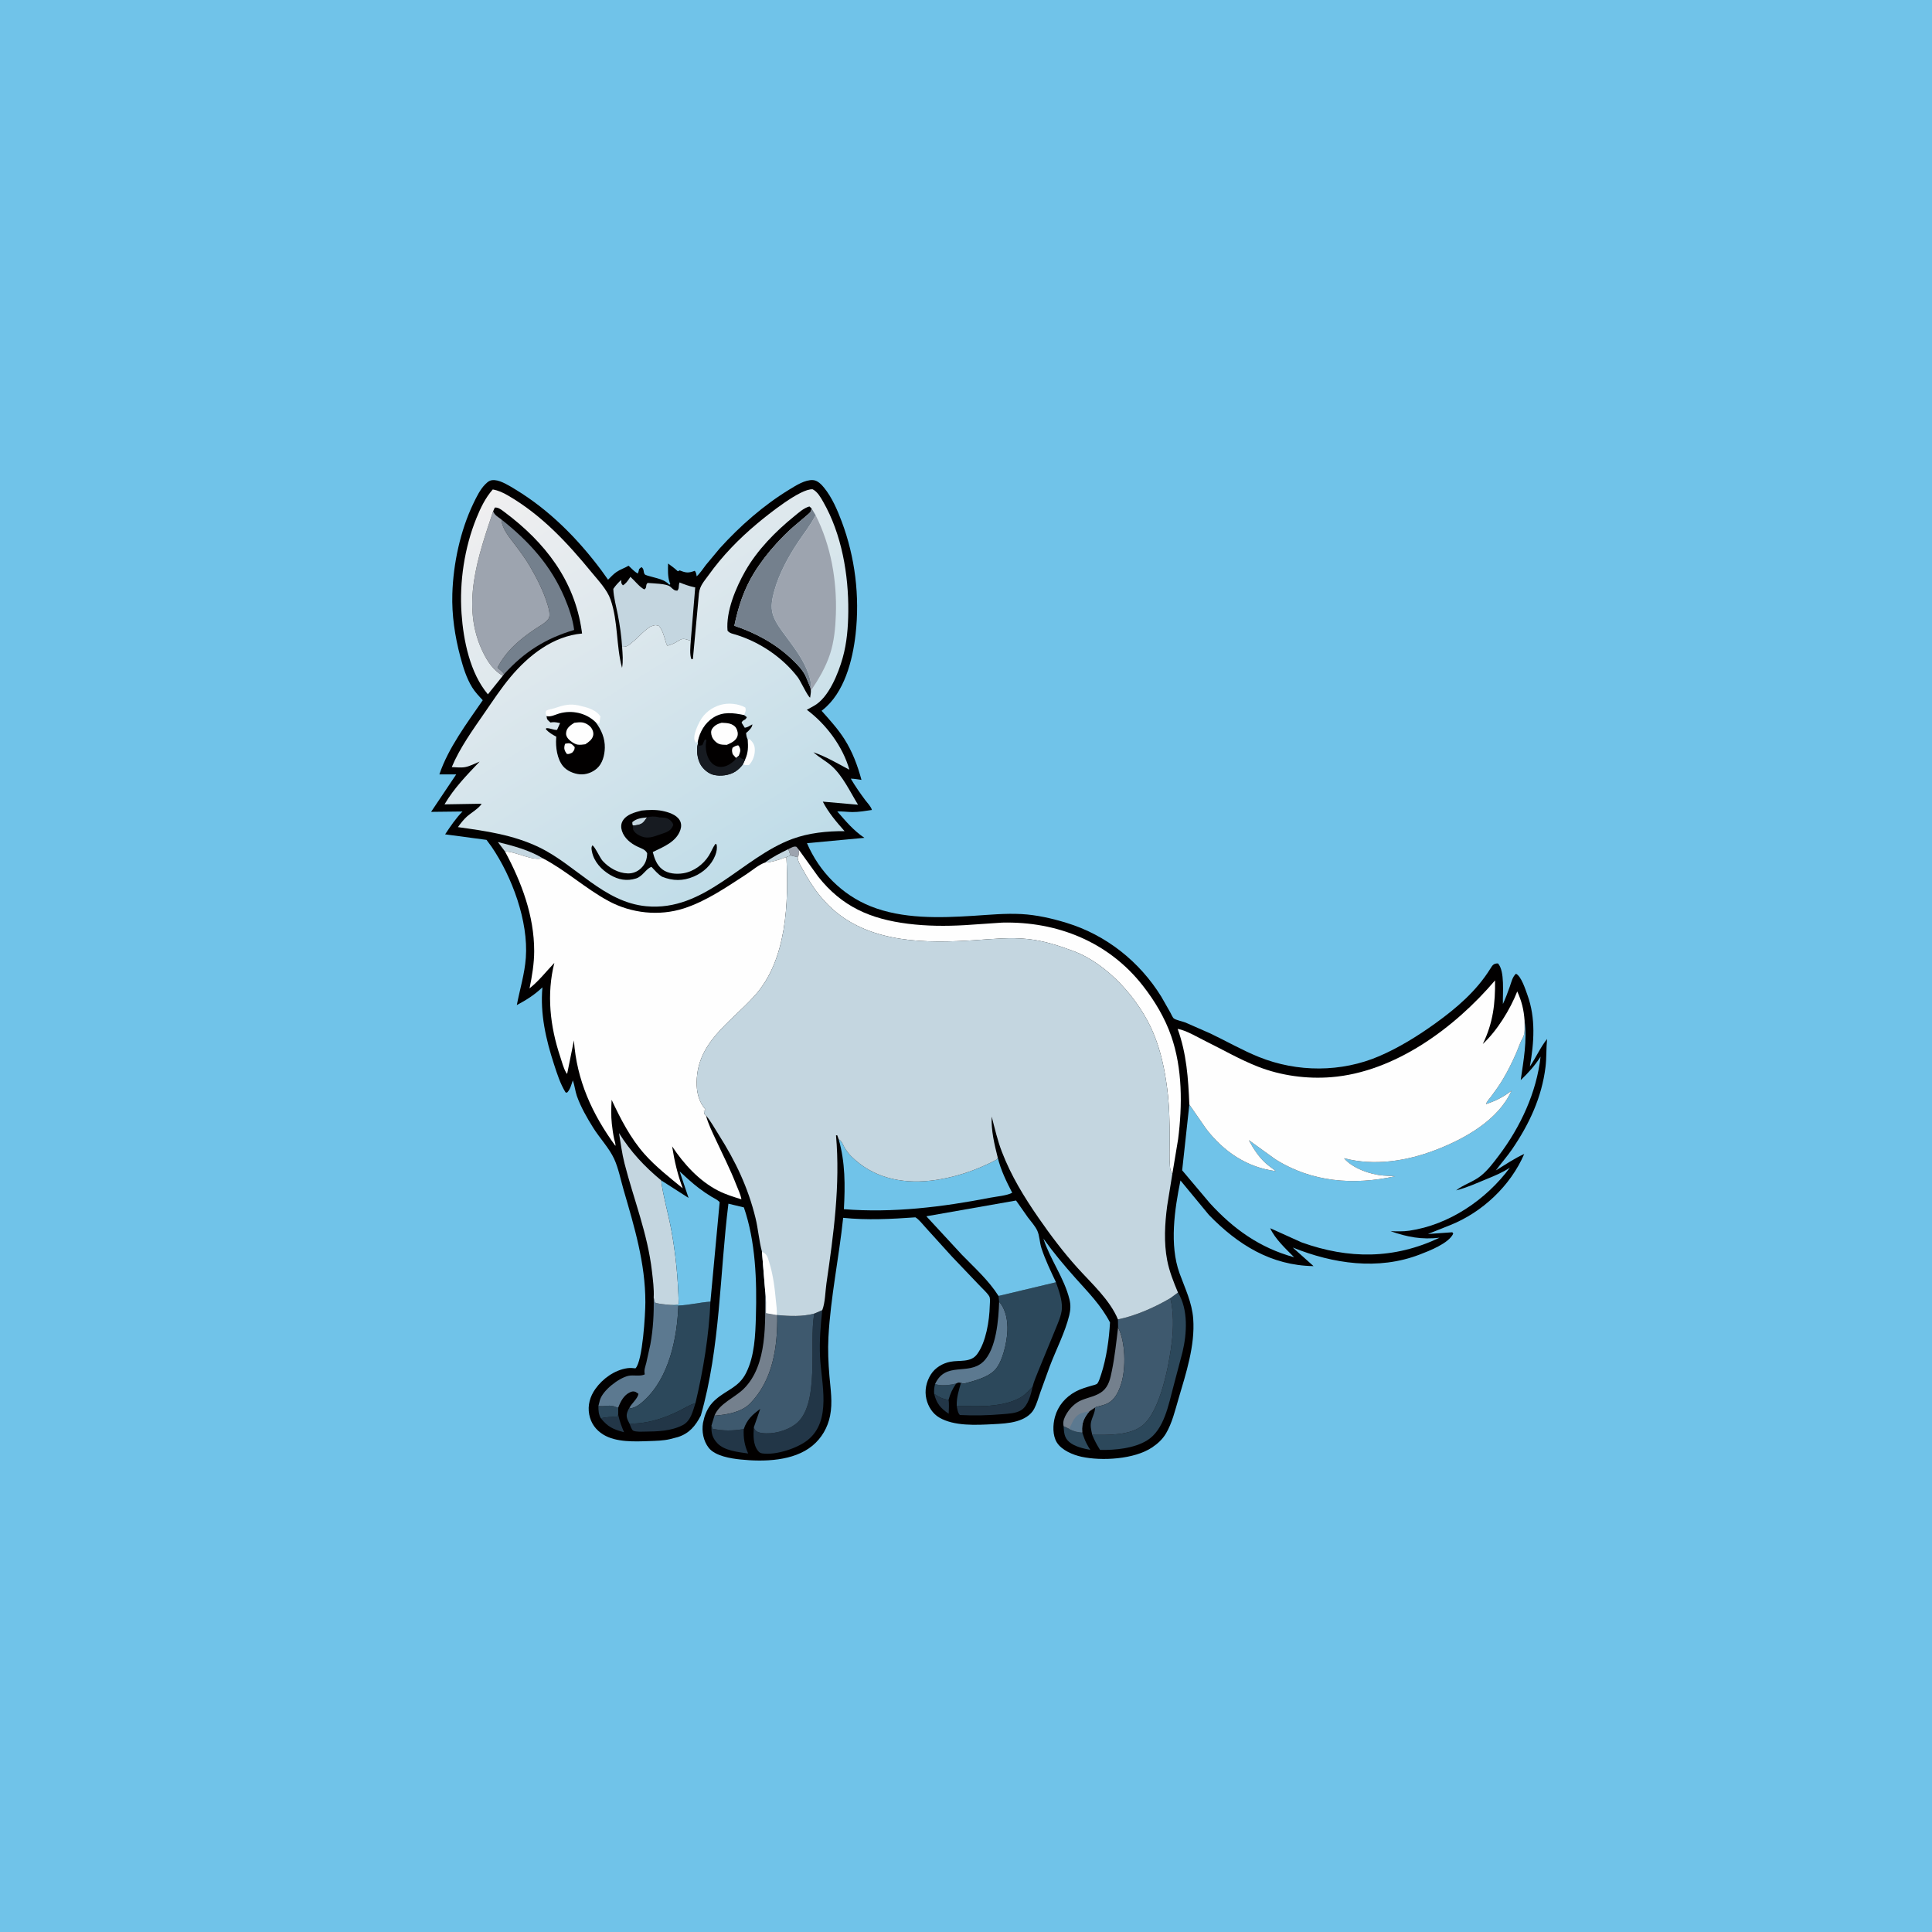 <svg version="1.1" xmlns="http://www.w3.org/2000/svg" style="display: block;" viewBox="0 0 2048 2048" width="1024" height="1024">
<defs>
	<linearGradient id="Gradient1" gradientUnits="userSpaceOnUse" x1="816.196" y1="924.592" x2="554.759" y2="501.381">
		<stop class="stop0" offset="0" stop-opacity="1" stop-color="rgb(191,220,232)"/>
		<stop class="stop1" offset="1" stop-opacity="1" stop-color="rgb(240,239,240)"/>
	</linearGradient>
</defs>
<path transform="translate(0,0)" fill="rgb(112,195,233)" d="M -0 -0 L 2048 0 L 2048 2048 L -0 2048 L -0 -0 z"/>
<path transform="translate(0,0)" fill="rgb(2,0,0)" d="M 742.882 1500.6 C 737.163 1511.56 730.687 1519.52 718.445 1523.4 L 710.103 1525.56 C 703.02 1527.2 695.416 1527.34 688.163 1527.6 C 672.794 1528.16 653.102 1529.03 639.594 1520.77 C 631.506 1515.82 626.374 1508.71 624.598 1499.41 C 622.74 1489.69 625.441 1480.35 631.069 1472.39 C 638.87 1461.36 651.519 1452.28 665.028 1450.34 C 667.959 1449.92 670.722 1450.15 673.642 1450.5 C 681.278 1442.89 684.098 1392.59 684.109 1380.43 C 684.147 1339.08 672.484 1300.67 661.047 1261.34 C 657.988 1250.82 655.618 1238.51 651.103 1228.62 C 645.815 1217.04 635.589 1206.33 628.77 1195.4 C 622.334 1185.08 615.517 1173.27 611.506 1161.75 C 609.626 1156.35 609.223 1150.64 607.194 1145.27 C 605.638 1149.77 604.497 1154.83 601.095 1158.28 L 599.5 1157.97 C 593.924 1148.87 590.687 1138.66 587.386 1128.56 C 578.737 1102.09 572.427 1074.67 574.991 1046.63 C 566.412 1054.74 558.236 1059.87 547.842 1065.44 C 551.056 1048.68 556.152 1032.42 557.4 1015.32 C 560.236 976.46 542.788 929.424 521.131 897.632 L 515.734 890.305 L 471.845 884.443 C 477.484 875.932 483.098 867.559 490.264 860.224 L 456.979 860.598 L 483.617 820.887 L 465.749 820.902 C 475.16 792.924 495.075 766.463 511.736 742.259 C 507.728 737.943 503.556 733.62 500.467 728.578 C 494.393 718.664 490.933 707.282 487.954 696.125 C 482.218 674.648 478.804 651.894 479.492 629.615 C 480.485 597.488 487.895 562.596 501.86 533.555 C 505.1 526.818 509.018 518.712 514.378 513.378 C 517.703 510.069 519.778 508.63 524.5 508.976 C 531.36 509.479 540.535 515.306 546.325 518.816 C 582.426 540.698 612.341 570.937 637.5 604.611 L 644.564 614.514 C 647.339 611.747 650.186 608.627 653.417 606.397 C 657.399 603.648 662.173 602.148 666.325 599.692 C 669.348 602.519 672.411 605.914 676 607.985 C 676.866 606.301 677.126 605.008 677.5 603.17 L 680 601.125 C 683.326 603.627 681.511 606.263 683.5 608.841 C 684.192 609.738 688.487 610.737 689.708 611.099 C 696.698 613.171 704.406 614.259 709.5 619.798 L 710.599 619.265 L 709.889 617.476 C 707.721 611.525 708 603.632 708.208 597.358 C 711.828 599.971 715.287 602.511 718.539 605.592 L 720.5 604.642 C 727.269 607.345 729.611 607.61 736.5 605.084 C 738.031 606.985 738.118 608.606 738.5 610.947 C 742.245 607.583 745.218 602.847 748.303 598.838 L 763.047 581.165 C 784.404 557.545 809.491 535.529 836.73 518.93 C 843.672 514.699 853.399 508.39 861.791 508.923 C 866.612 509.228 870.623 513.397 873.5 516.916 C 881.888 527.174 887.653 540.623 892.272 552.918 C 906.449 590.652 911.493 632.045 906.981 672.125 C 903.838 700.04 895.044 734.561 871.825 752.762 L 870.904 753.469 C 879.429 763.039 888.156 772.558 895.062 783.404 C 903.662 796.91 909.019 811.339 913.194 826.695 C 909.464 826.181 905.635 825.448 901.868 825.395 C 906.517 833.34 911.639 840.636 917.111 848.027 C 919.152 850.784 923.601 855.318 924.207 858.611 C 917.436 859.6 910.358 860.864 903.5 860.806 C 898.167 860.761 892.856 859.927 887.528 860.162 C 896.559 870.512 904.786 880.437 916.295 888.144 L 855.441 893.805 C 868.417 924.033 892.345 948.421 922.843 960.668 C 956.758 974.289 996.014 973.045 1031.85 970.8 C 1048.96 969.729 1065.57 968.03 1082.78 968.951 C 1098.9 969.815 1115.36 973.603 1130.78 978.337 C 1172.64 991.194 1207.9 1019.21 1230.92 1056.32 L 1240.57 1073.26 C 1241.33 1074.65 1243.08 1078.68 1244.28 1079.58 C 1246.7 1081.4 1253.49 1082.68 1256.63 1083.93 L 1283.04 1095.53 C 1300.2 1103.71 1316.8 1113.3 1334.45 1120.43 C 1375.1 1136.84 1421.83 1136.91 1462.19 1119.5 C 1483.13 1110.47 1503.21 1098 1521.66 1084.7 C 1544.06 1068.55 1565 1050.62 1579.71 1027.01 C 1582.04 1023.26 1583.18 1021.21 1587.89 1021.26 C 1595.42 1029.28 1592.74 1053.3 1593.15 1064.27 C 1595.92 1058.26 1598.22 1052.22 1600.41 1045.97 C 1602.03 1041.36 1603.23 1035.51 1607 1032.2 C 1612.65 1034.86 1617.04 1048.96 1619.13 1054.69 C 1628.08 1079.32 1626.16 1105.2 1621.74 1130.53 C 1628.02 1121.33 1633.07 1109.88 1639.96 1101.36 C 1638.97 1111.25 1639.5 1121.27 1638.3 1131.07 C 1634.39 1163.19 1621.01 1191.75 1602.9 1218.23 C 1597.54 1226.06 1591.26 1233.08 1585.67 1240.7 C 1595.36 1234.8 1605.41 1227.88 1615.74 1223.25 C 1601.25 1256.96 1571.3 1285.11 1537.3 1298.67 L 1513.67 1308.09 L 1539.5 1306.25 L 1540.5 1307.68 C 1535.88 1318 1514.8 1326.07 1504.94 1329.86 C 1460.81 1346.83 1413.16 1339.62 1370.37 1322.43 L 1392.42 1342.14 C 1347.48 1341.47 1312.18 1319.52 1281.5 1287.87 L 1251.35 1251.35 C 1245.11 1281.96 1239.48 1319.66 1250.37 1349.74 C 1256.23 1365.93 1263.58 1380.59 1264.86 1398.06 C 1266.93 1426.44 1257.16 1455.96 1249.23 1482.92 C 1245.68 1495 1242.45 1508.64 1236 1519.5 C 1232.28 1525.76 1227.18 1530.4 1221.15 1534.42 C 1202.34 1546.96 1167.89 1548.88 1146.5 1544.24 C 1137.45 1542.28 1125.58 1537.38 1120.38 1529.18 C 1115.64 1521.7 1115.99 1510.31 1118.28 1502 C 1121.52 1490.18 1129.48 1480.92 1140.2 1475.13 C 1145.51 1472.26 1151.39 1470.62 1157.15 1468.9 C 1158.58 1468.48 1162.16 1467.75 1163.13 1466.66 C 1164.89 1464.68 1166.43 1459.47 1167.31 1456.77 C 1172.86 1439.77 1175.69 1419.65 1176.65 1401.84 C 1167.17 1383.64 1153.85 1370.28 1140.32 1355.14 C 1128.22 1341.58 1116.6 1327.71 1106.03 1312.93 C 1113.2 1335.14 1128.05 1354.52 1133.69 1377.35 C 1135.11 1383.1 1134.88 1388.37 1133.5 1394.09 C 1129.1 1412.34 1119.42 1430.78 1112.77 1448.43 L 1102.79 1475.95 C 1100.79 1481.67 1099.05 1488.12 1096.23 1493.46 C 1092.53 1500.48 1085 1504.48 1077.64 1506.58 C 1069.5 1508.9 1060.81 1509.26 1052.41 1509.71 C 1034.64 1510.64 1011.47 1511.9 995.723 1502.69 C 988.533 1498.49 983.878 1491.01 981.996 1483 C 979.872 1473.96 981.863 1464.71 986.776 1456.93 C 991.254 1449.84 999.21 1445.11 1007.36 1443.53 C 1017.24 1441.62 1029.04 1444.64 1035.81 1435.46 C 1045.24 1422.7 1048.8 1399.85 1049.18 1384.38 C 1049.24 1381.78 1049.75 1377.77 1049.13 1375.27 C 1048.35 1372.1 1039.7 1364.29 1037.32 1361.61 L 1009.01 1331.92 L 981.4 1301.46 C 978.203 1298.01 974.37 1292.82 970.374 1290.42 C 945.109 1292.24 919.051 1293.57 893.786 1290.94 C 889.396 1332.98 880.434 1375.18 878.185 1417.32 C 877.447 1431.16 878.073 1445 879.243 1458.79 C 880.45 1473.02 882.741 1486.5 879.932 1500.72 C 877.474 1513.17 870.992 1524.47 861.17 1532.54 C 841.21 1548.95 809.718 1549.67 785.177 1547.15 C 774.82 1546.09 758.131 1543.51 751.268 1534.74 C 745.551 1527.43 743.726 1517.36 745.207 1508.31 L 746.707 1502.18 C 749.298 1494.16 752.853 1488.42 759.319 1482.93 C 770.924 1473.07 783.247 1470.47 790.818 1455.5 C 799.959 1437.43 800.706 1415.32 801.287 1395.5 C 802.395 1357.65 800.998 1316.04 788.53 1279.9 L 772.148 1275.96 C 762.847 1350.51 763.686 1427.93 742.882 1500.6 z"/>
<path transform="translate(0,0)" fill="rgb(157,164,175)" d="M 835.711 900.104 C 838.456 898.848 841.475 896.625 844.331 897.667 L 847.248 901.33 C 846.213 904.634 847.506 905.831 845.527 908.751 C 843.097 907.882 840.494 907.429 837.978 906.853 L 835.711 900.104 z"/>
<path transform="translate(0,0)" fill="rgb(196,214,224)" d="M 810.994 914.337 C 818.5 908.574 827.257 904.282 835.711 900.104 L 837.978 906.853 L 833.639 908.54 C 826.583 911.039 818.487 914.117 810.994 914.337 z"/>
<path transform="translate(0,0)" fill="rgb(34,54,71)" d="M 990.272 1477.57 C 994.782 1480.61 999.012 1482.89 1004.43 1483.72 L 1005.5 1483.89 C 1006.32 1488.48 1005.71 1493.91 1005.66 1498.61 C 997.05 1492.88 992.69 1487.59 990.272 1477.57 z"/>
<path transform="translate(0,0)" fill="rgb(34,54,71)" d="M 655.284 1499.38 L 655.593 1500.81 C 656.957 1506.97 659.025 1512.46 661.523 1518.24 C 650.138 1515.21 644.449 1512.73 636.893 1503.41 C 643.092 1502.11 648.204 1501.77 654.5 1502.17 L 655.284 1499.38 z"/>
<path transform="translate(0,0)" fill="rgb(44,72,91)" d="M 634.35 1490.38 C 641.574 1491.17 646.394 1488.54 653.322 1491.63 C 654.588 1492.19 654.006 1492.04 655.355 1492.13 L 655.284 1499.38 L 654.5 1502.17 C 648.204 1501.77 643.092 1502.11 636.893 1503.41 C 634.481 1499.15 634.303 1495.18 634.35 1490.38 z"/>
<path transform="translate(0,0)" fill="rgb(196,214,224)" d="M 535.292 902.549 L 527.748 892.587 C 543.686 896.569 561.149 901.101 575.285 909.772 C 563.731 912.87 547.762 902.883 535.292 902.549 z"/>
<path transform="translate(0,0)" fill="rgb(44,72,91)" d="M 991.205 1467.17 C 997.086 1469.28 1007.63 1468.32 1013.58 1466.59 C 1009.64 1472.33 1007.36 1477.12 1005.5 1483.89 L 1004.43 1483.72 C 999.012 1482.89 994.782 1480.61 990.272 1477.57 C 989.951 1473.77 990.275 1470.86 991.205 1467.17 z"/>
<path transform="translate(0,0)" fill="rgb(44,72,91)" d="M 1127.43 1511.8 L 1133.36 1514.62 C 1138.05 1517.09 1141.95 1518.08 1147.22 1518.4 L 1148.95 1523.5 C 1150.63 1528.53 1153 1532.51 1155.78 1536.98 C 1148.55 1535.52 1139.08 1533.48 1133.38 1528.5 C 1127.93 1523.73 1127.98 1518.46 1127.43 1511.8 z"/>
<path transform="translate(0,0)" fill="rgb(34,54,71)" d="M 754.182 1511.17 L 755.5 1514.57 C 767.881 1517.06 776.064 1516.68 788.405 1514.96 C 787.913 1524.41 789.248 1532.19 793.075 1540.77 C 782.673 1539.25 767.897 1537.9 760.351 1529.8 C 754.941 1523.99 753.851 1518.85 754.182 1511.17 z"/>
<path transform="translate(0,0)" fill="rgb(34,54,71)" d="M 737.219 1487.37 C 734.359 1495.92 732.345 1506.24 723.664 1510.72 C 711.435 1517.03 696.948 1517.47 683.5 1517.57 C 679.981 1517.6 674.656 1518 671.412 1516.67 C 669.615 1515.93 668.07 1510.92 667.257 1509.01 C 685.135 1509.55 703.088 1503.81 719.102 1496 C 724.826 1493.21 730.286 1489.62 736.347 1487.64 L 737.219 1487.37 z"/>
<path transform="translate(0,0)" fill="rgb(34,54,71)" d="M 1094.61 1469.92 C 1092.95 1477.92 1089.88 1489.97 1082.72 1494.69 C 1077.27 1498.3 1068.93 1498.55 1062.58 1499.1 C 1047.5 1500.39 1032.61 1500.78 1017.5 1499.96 C 1015.2 1497.71 1014.84 1493.65 1014.16 1490.57 L 1037.5 1490.6 C 1052.23 1490.5 1070.54 1488.58 1083.21 1480.55 C 1087.38 1477.9 1091.14 1473.45 1094.61 1469.92 z"/>
<path transform="translate(0,0)" fill="rgb(92,121,144)" d="M 1059.14 1379.97 C 1066.35 1387.83 1068.35 1400.41 1067.91 1410.73 C 1067.39 1422.9 1062.8 1444.54 1053.88 1453.04 C 1045.96 1460.58 1031.81 1464.07 1021.51 1466.82 L 1018.67 1465.94 C 1015.99 1465.27 1016.06 1465.34 1013.58 1466.59 C 1007.63 1468.32 997.086 1469.28 991.205 1467.17 C 1002.4 1442.77 1026.29 1458.33 1042.07 1443.66 C 1056.21 1430.51 1058.52 1398.36 1059.14 1379.97 z"/>
<path transform="translate(0,0)" fill="rgb(116,128,141)" d="M 1185.2 1407.04 C 1193.13 1422.42 1193.65 1450.37 1188.58 1466.6 C 1185.93 1475.05 1181.96 1483.97 1173.5 1487.93 C 1170.23 1489.46 1166.53 1490.26 1163.05 1491.18 C 1161.63 1491.55 1162.19 1491.36 1160.85 1492.03 L 1154.79 1496.11 C 1149.13 1502.68 1146.53 1508.68 1147.14 1517.43 L 1147.22 1518.4 C 1141.95 1518.08 1138.05 1517.09 1133.36 1514.62 L 1127.43 1511.8 C 1127.12 1510.17 1127.02 1508.88 1127.23 1507.21 C 1127.74 1503.22 1130.31 1498.79 1132.62 1495.6 C 1135.98 1490.94 1140.91 1486.59 1146.24 1484.34 C 1153.59 1481.25 1162.56 1479.94 1168.85 1474.73 C 1175.4 1469.3 1177.01 1461.13 1178.62 1453.2 C 1181.72 1437.99 1183.38 1422.44 1185.2 1407.04 z"/>
<path transform="translate(0,0)" fill="rgb(92,121,144)" d="M 1133.36 1514.62 L 1136.14 1509 C 1136.87 1507.46 1137.49 1505.9 1138.49 1504.5 C 1143.21 1497.9 1147.33 1497.47 1154.79 1496.11 C 1149.13 1502.68 1146.53 1508.68 1147.14 1517.43 L 1147.22 1518.4 C 1141.95 1518.08 1138.05 1517.09 1133.36 1514.62 z"/>
<path transform="translate(0,0)" fill="rgb(116,128,141)" d="M 811.124 1368.63 L 811.306 1369.72 C 812.416 1377.02 812.091 1384.58 812.063 1391.95 L 823.267 1393.93 L 823.931 1394.04 C 824.362 1427.31 819.49 1463.06 794.941 1487.92 C 785.84 1497.14 770.019 1499.74 757.37 1500.67 C 762.633 1487.58 778.856 1481.7 788.519 1472.07 C 813.811 1446.87 811.086 1401.7 811.124 1368.63 z"/>
<path transform="translate(0,0)" fill="rgb(34,54,71)" d="M 871.645 1388.78 C 869.808 1404.98 868.553 1421.5 869.262 1437.8 C 870.486 1465.94 882.199 1505.87 856.075 1526.63 C 845.001 1535.43 822.243 1542.73 808.25 1540.7 C 806.309 1540.42 804.982 1539.77 803.728 1538.24 C 798.06 1531.3 798.6 1521.47 799.066 1513.06 L 799.939 1515.04 C 801.549 1517.68 804.542 1518.61 807.5 1519.03 C 819.144 1520.68 833.33 1516.93 842.812 1510.03 C 869.932 1490.31 857.315 1423.89 863.046 1393.46 L 863.259 1392.41 L 871.645 1388.78 z"/>
<path transform="translate(0,0)" fill="rgb(44,72,91)" d="M 1248.71 1370.16 C 1259.76 1388.11 1258.2 1413.5 1253.5 1433.28 L 1243.96 1469.4 C 1238.76 1488.69 1234.15 1515.68 1215.95 1526.89 C 1202.03 1535.46 1182.08 1537.25 1166.11 1537 C 1162.84 1531.74 1160.08 1526.75 1157.77 1520.98 C 1174.08 1521.2 1198.36 1521.87 1211.53 1510.74 C 1230.41 1494.81 1239.42 1445.79 1242.25 1422 C 1243.96 1407.61 1244.15 1390.18 1240.58 1376.13 L 1248.71 1370.16 z"/>
<path transform="translate(0,0)" fill="rgb(92,121,144)" d="M 692.94 1375.49 L 694.252 1380.82 C 699.402 1382.5 705.082 1382.71 710.453 1383.29 C 713.292 1383.65 716.244 1384.28 719.101 1383.92 C 717.839 1418.29 709.384 1460.23 682.886 1484.52 C 678.812 1488.26 674.24 1491.94 668.678 1492.9 L 667.265 1492.14 C 669.777 1487.6 676.154 1482.24 676.8 1477.5 L 673.821 1475.5 C 671.561 1474.58 669.866 1474.96 667.756 1475.93 C 661.253 1478.91 657.722 1485.79 655.355 1492.13 C 654.006 1492.04 654.588 1492.19 653.322 1491.63 C 646.394 1488.54 641.574 1491.17 634.35 1490.38 L 635.982 1483.97 C 639.132 1473.72 655.62 1460.96 665.923 1458.48 C 671.199 1457.21 678.916 1459.34 683.5 1456.88 C 682.425 1452.3 684.013 1449.05 685.104 1444.62 L 689.424 1425.07 C 692.418 1408.67 693.279 1392.12 692.94 1375.49 z"/>
<path transform="translate(0,0)" fill="rgb(116,128,141)" d="M 531.517 550.668 C 560.585 573.733 583.844 599.086 598.54 633.719 C 603.014 644.262 607.187 656.378 608.624 667.777 C 578.417 676.733 555.69 691.056 534.432 714.557 C 532.537 711.836 529.875 709.879 527.353 707.767 C 536.389 690.103 550.943 677.73 567.132 666.864 C 571.749 663.765 577.907 660.684 581.267 656.239 C 583.859 652.811 581.747 645.299 580.631 641.529 C 576.382 627.183 569.371 613.412 561.865 600.5 C 557.058 592.231 551.208 584.395 545.439 576.779 C 539.926 569.501 532.661 561.02 531.609 551.687 L 531.517 550.668 z"/>
<path transform="translate(0,0)" fill="rgb(196,214,224)" d="M 692.94 1375.49 C 693.427 1366.22 692.139 1356.68 691.078 1347.47 C 686.488 1307.6 671.811 1271.59 661.982 1233.17 C 659.304 1222.69 657.979 1211.74 656.158 1201.09 C 668.707 1221.1 682.779 1236.17 700.83 1251.22 C 703.101 1268.46 708.044 1285.02 711.288 1302.07 C 716.313 1328.48 718.836 1355.63 719.468 1382.5 C 716.876 1383.9 713.33 1383.34 710.453 1383.29 C 705.082 1382.71 699.402 1382.5 694.252 1380.82 L 692.94 1375.49 z"/>
<path transform="translate(0,0)" fill="rgb(196,214,224)" d="M 659.453 685.832 C 658.769 674.487 657.053 662.659 654.891 651.5 C 653.12 642.363 650.522 633.632 650.118 624.262 C 652.582 620.585 655.265 617.747 658.5 614.736 C 658.547 617.895 658.258 618.157 660.297 620.5 C 663.298 618.789 665.415 615.832 667.286 612.95 L 668.232 611.463 C 672.779 615.425 677.799 622.221 683 624.818 C 686.371 622.657 683.772 620.369 686.5 617.949 C 691.89 618.456 706.808 618.603 710.445 621.864 C 711.233 622.57 711.977 623.33 712.815 623.975 C 715.021 625.675 715.172 626.03 718 626.112 C 719.307 624.597 719.441 623.701 719.57 621.783 C 719.679 620.166 719.776 618.962 720.376 617.427 C 725.457 619.477 730.271 621.276 735.648 622.392 L 736.958 622.651 L 732.25 679.279 C 727.754 678.022 724.72 676.002 720.5 678.51 C 716.62 680.816 714.443 682.326 710 683.692 L 707.49 684.5 C 706.425 682.912 706.429 682.687 705.925 681.005 C 704.173 675.152 702.499 668.189 698.5 663.51 C 695.441 662.522 694.597 662.423 691.5 663.51 L 690.005 664.005 C 688.15 664.802 686.549 666.256 685 667.51 L 683.695 668.542 C 679.017 672.298 675.388 677.063 670.5 680.572 L 668.888 682.036 C 666.046 684.586 663.629 685.796 659.737 685.632 L 659.453 685.832 z"/>
<path transform="translate(0,0)" fill="rgb(44,72,91)" d="M 719.101 1383.92 C 730.791 1383.47 741.608 1380.57 753.075 1379.81 C 751.591 1415.46 745.455 1452.64 737.219 1487.37 L 736.347 1487.64 C 730.286 1489.62 724.826 1493.21 719.102 1496 C 703.088 1503.81 685.135 1509.55 667.257 1509.01 C 666.153 1506.92 664.892 1504.58 664.457 1502.23 C 663.819 1498.79 665.492 1495 667.265 1492.14 L 668.678 1492.9 C 674.24 1491.94 678.812 1488.26 682.886 1484.52 C 709.384 1460.23 717.839 1418.29 719.101 1383.92 z"/>
<path transform="translate(0,0)" fill="rgb(112,195,233)" d="M 700.83 1251.22 L 729.909 1269.85 L 720.466 1241.76 C 727.125 1247.86 733.731 1254.1 740.946 1259.54 C 745.22 1262.76 749.597 1265.79 754.181 1268.55 C 756.982 1270.24 760.767 1271.85 762.863 1274.38 L 753.075 1379.81 C 741.608 1380.57 730.791 1383.47 719.101 1383.92 C 716.244 1384.28 713.292 1383.65 710.453 1383.29 C 713.33 1383.34 716.876 1383.9 719.468 1382.5 C 718.836 1355.63 716.313 1328.48 711.288 1302.07 C 708.044 1285.02 703.101 1268.46 700.83 1251.22 z"/>
<path transform="translate(0,0)" fill="rgb(112,195,233)" d="M 889.054 1207.75 L 890.243 1208.53 C 892.528 1210.18 893.432 1213.11 894.734 1215.5 C 896.778 1219.25 899.461 1222.87 902.5 1225.87 C 925.189 1248.27 955.054 1254.95 986 1251.6 C 1010.11 1248.99 1035.2 1240.72 1056.5 1229.18 L 1057.68 1227.25 C 1060.91 1240.36 1066.8 1252.44 1072.98 1264.36 C 1067.55 1267.42 1056.15 1268.36 1049.83 1269.59 C 998.792 1279.54 946.553 1285.91 894.55 1281.79 C 895.954 1256.78 896.03 1232.01 889.054 1207.75 z"/>
<path transform="translate(0,0)" fill="rgb(62,89,110)" d="M 823.931 1394.04 C 837.306 1395.21 850.183 1395.88 863.259 1392.41 L 863.046 1393.46 C 857.315 1423.89 869.932 1490.31 842.812 1510.03 C 833.33 1516.93 819.144 1520.68 807.5 1519.03 C 804.542 1518.61 801.549 1517.68 799.939 1515.04 L 799.066 1513.06 L 805.881 1493.5 C 797.648 1499.55 791.716 1504.85 788.405 1514.96 C 776.064 1516.68 767.881 1517.06 755.5 1514.57 L 754.182 1511.17 L 757.37 1500.67 C 770.019 1499.74 785.84 1497.14 794.941 1487.92 C 819.49 1463.06 824.362 1427.31 823.931 1394.04 z"/>
<path transform="translate(0,0)" fill="rgb(62,89,110)" d="M 1185.06 1398.61 C 1203.73 1394.87 1224.25 1385.76 1240.58 1376.13 C 1244.15 1390.18 1243.96 1407.61 1242.25 1422 C 1239.42 1445.79 1230.41 1494.81 1211.53 1510.74 C 1198.36 1521.87 1174.08 1521.2 1157.77 1520.98 L 1157.63 1520.19 C 1156.72 1515.86 1155.6 1511.73 1156.61 1507.28 C 1157.81 1502.04 1160.8 1497.5 1160.85 1492.03 C 1162.19 1491.36 1161.63 1491.55 1163.05 1491.18 C 1166.53 1490.26 1170.23 1489.46 1173.5 1487.93 C 1181.96 1483.97 1185.93 1475.05 1188.58 1466.6 C 1193.65 1450.37 1193.13 1422.42 1185.2 1407.04 L 1185.06 1398.61 z"/>
<path transform="translate(0,0)" fill="rgb(44,72,91)" d="M 1058.49 1373.77 L 1119.36 1359.26 C 1122.32 1367.7 1126.09 1377.91 1125.66 1387 C 1125.31 1394.36 1121.16 1403.19 1118.44 1409.99 L 1100.64 1453.28 C 1098.6 1458.64 1095.93 1464.38 1094.61 1469.92 C 1091.14 1473.45 1087.38 1477.9 1083.21 1480.55 C 1070.54 1488.58 1052.23 1490.5 1037.5 1490.6 L 1014.16 1490.57 L 1014.16 1489.94 C 1013.93 1481.46 1016.31 1474 1018.67 1465.94 L 1021.51 1466.82 C 1031.81 1464.07 1045.96 1460.58 1053.88 1453.04 C 1062.8 1444.54 1067.39 1422.9 1067.91 1410.73 C 1068.35 1400.41 1066.35 1387.83 1059.14 1379.97 L 1058.49 1373.77 z"/>
<path transform="translate(0,0)" fill="rgb(112,195,233)" d="M 1058.49 1373.77 C 1047.94 1357.12 1033.29 1344.11 1019.66 1330.09 L 981.973 1289.31 L 1077.06 1272.59 L 1089.56 1290.42 C 1092.86 1294.81 1097.14 1299.47 1099.49 1304.4 C 1102.02 1309.7 1102.02 1317.14 1103.93 1323 C 1108.03 1335.52 1113.78 1347.36 1119.36 1359.26 L 1058.49 1373.77 z"/>
<path transform="translate(0,0)" fill="rgb(157,164,175)" d="M 532.992 716.349 C 523.271 710.712 517.09 701.743 512.208 691.854 C 487.909 642.633 506.757 589.974 522.772 541.882 C 523.935 545.878 528.32 548.267 531.517 550.668 L 531.609 551.687 C 532.661 561.02 539.926 569.501 545.439 576.779 C 551.208 584.395 557.058 592.231 561.865 600.5 C 569.371 613.412 576.382 627.183 580.631 641.529 C 581.747 645.299 583.859 652.811 581.267 656.239 C 577.907 660.684 571.749 663.765 567.132 666.864 C 550.943 677.73 536.389 690.103 527.353 707.767 C 529.875 709.879 532.537 711.836 534.432 714.557 L 532.992 716.349 z"/>
<path transform="translate(0,0)" fill="rgb(254,254,254)" d="M 847.248 901.33 L 867.288 929.244 C 892.559 961.213 922.723 974.202 962.528 979.218 C 982.515 981.737 1002.71 981.852 1022.8 980.696 L 1062.37 978 C 1120.59 976.628 1174.99 998.271 1211.44 1044.84 C 1224.01 1060.9 1234.85 1079.02 1241.56 1098.34 C 1253.54 1132.82 1253.4 1171.7 1248.86 1207.5 L 1242.76 1244.21 C 1240.91 1242.01 1240.45 1239.24 1240.2 1236.43 C 1239.38 1226.98 1239.98 1216.96 1239.95 1207.45 C 1239.91 1189.61 1239.57 1172.08 1237.31 1154.35 C 1234.68 1133.68 1230.46 1113.5 1222.27 1094.26 C 1207.33 1059.13 1174.18 1021.7 1137.8 1008.14 C 1121.94 1002.23 1106.68 997.292 1089.75 995.443 C 1071.08 993.404 1052.24 995.39 1033.62 996.62 C 982.415 1000 923.747 1000.08 883.094 964.136 C 869.452 952.073 859.872 937.983 851.187 922.105 C 848.891 917.908 845.811 913.618 845.527 908.751 C 847.506 905.831 846.213 904.634 847.248 901.33 z"/>
<path transform="translate(0,0)" fill="rgb(112,195,233)" d="M 1616.12 1081.86 C 1618.97 1103.45 1615.04 1123.7 1612.02 1144.96 C 1620.05 1137.31 1627.13 1129.47 1633.07 1120.09 C 1628.91 1157.91 1611.73 1194.63 1588.92 1224.82 C 1583.14 1232.47 1577.02 1240.72 1569.46 1246.67 C 1561.58 1252.86 1551.2 1255.78 1543.54 1261.84 C 1555.24 1258.86 1564.48 1254.55 1575.5 1250.01 C 1584.7 1246.22 1592.11 1243.26 1600.54 1237.79 C 1575.34 1271.77 1536.21 1298.39 1493.83 1304.61 C 1487.32 1305.57 1480.65 1305.29 1474.09 1305.12 C 1491.92 1311.37 1507.05 1314.2 1526.01 1312.04 C 1477.8 1334.9 1429.68 1334.85 1379.85 1317.01 L 1346.46 1301.94 C 1351.49 1313.2 1363.22 1324.02 1371.82 1332.74 C 1335.54 1322.85 1307.48 1302.8 1282.43 1275.32 L 1253.15 1240.59 L 1260.75 1170.87 L 1278.73 1196.84 C 1297.24 1220.76 1321.79 1237.54 1352.32 1241.44 C 1348.8 1238.47 1344.9 1235.95 1341.5 1232.85 C 1334.16 1226.16 1328.43 1217.31 1323.82 1208.61 L 1351.82 1228.8 C 1390.48 1253.31 1435.18 1256.58 1478.97 1246.84 L 1466.48 1246.13 C 1452.55 1245.09 1433.89 1238.5 1424.72 1227.79 C 1456.87 1236.18 1490.9 1230.84 1521.59 1219.12 C 1552.25 1207.41 1588.33 1187.42 1602.24 1156.24 C 1593.81 1162.79 1585.41 1167.04 1575.27 1170.37 C 1575.84 1167.82 1579.24 1164.28 1580.86 1162.09 C 1585.25 1156.14 1589.58 1150.15 1593.34 1143.78 C 1598.49 1135.07 1603.06 1125.8 1607.14 1116.55 C 1609.39 1111.45 1611.22 1105.28 1614.04 1100.54 C 1616.97 1095.6 1616.04 1087.54 1616.12 1081.86 z"/>
<path transform="translate(0,0)" fill="rgb(254,254,254)" d="M 1260.75 1170.87 C 1259.61 1143.24 1257.85 1116.9 1248.34 1090.64 C 1257.54 1092.23 1269.34 1099.43 1277.92 1103.65 C 1296.36 1112.74 1314.51 1123.3 1333.67 1130.77 C 1358.03 1140.26 1385.13 1143.91 1411.12 1141.85 C 1478.71 1136.5 1542.12 1089.43 1584.81 1039.26 C 1585.14 1063.79 1582.69 1084.45 1571.82 1106.69 C 1587.03 1092.54 1600.79 1070.19 1608.35 1050.96 C 1613.11 1061.37 1615.31 1070.5 1616.12 1081.86 C 1616.04 1087.54 1616.97 1095.6 1614.04 1100.54 C 1611.22 1105.28 1609.39 1111.45 1607.14 1116.55 C 1603.06 1125.8 1598.49 1135.07 1593.34 1143.78 C 1589.58 1150.15 1585.25 1156.14 1580.86 1162.09 C 1579.24 1164.28 1575.84 1167.82 1575.27 1170.37 C 1585.41 1167.04 1593.81 1162.79 1602.24 1156.24 C 1588.33 1187.42 1552.25 1207.41 1521.59 1219.12 C 1490.9 1230.84 1456.87 1236.18 1424.72 1227.79 C 1433.89 1238.5 1452.55 1245.09 1466.48 1246.13 L 1478.97 1246.84 C 1435.18 1256.58 1390.48 1253.31 1351.82 1228.8 L 1323.82 1208.61 C 1328.43 1217.31 1334.16 1226.16 1341.5 1232.85 C 1344.9 1235.95 1348.8 1238.47 1352.32 1241.44 C 1321.79 1237.54 1297.24 1220.76 1278.73 1196.84 L 1260.75 1170.87 z"/>
<path transform="translate(0,0)" fill="rgb(254,254,254)" d="M 535.292 902.549 C 547.762 902.883 563.731 912.87 575.285 909.772 C 600.234 922.815 620.648 941.947 645.188 955.18 C 669.321 968.195 698.72 971.362 724.912 962.941 C 748.592 955.327 770.233 940.356 790.956 926.896 C 796.702 923.164 804.558 916.436 810.994 914.337 C 818.487 914.117 826.583 911.039 833.639 908.54 C 836 956.737 834.273 1017.32 800.047 1055.39 C 773.632 1084.77 736.875 1105.79 738.576 1150.81 C 738.925 1160.03 741.6 1169 747.795 1176 L 747.929 1177.65 L 746.219 1177.13 C 746.222 1179.09 746.498 1179.95 747.153 1181.75 L 748.377 1182.48 C 750.759 1191.52 755.178 1200.28 759.093 1208.76 C 766.312 1224.39 774.163 1239.61 780.386 1255.68 C 782.299 1260.63 785.063 1266.11 785.942 1271.33 C 777.47 1268.71 769.101 1266.17 761.191 1262.1 C 741.032 1251.74 724.788 1233.82 712.475 1215.18 C 714.957 1230.87 718.169 1244.69 723.701 1259.63 C 709.838 1248.25 695.075 1236.76 683.17 1223.32 C 668.353 1206.6 657.734 1185.96 648.352 1165.84 C 647.895 1174.29 647.659 1182.8 648.554 1191.23 C 649.138 1196.73 649.926 1202.18 651.083 1207.59 C 651.48 1209.45 652.808 1212.87 652.319 1214.65 C 627.689 1180.92 611.307 1145.07 608.363 1102.88 L 601.174 1138.47 L 600.045 1136.88 C 597.318 1132.31 595.598 1125.33 593.883 1120.22 C 583.119 1088.17 579.235 1053.8 587.646 1020.7 C 578.585 1030.2 571.74 1039.34 561.341 1047.72 C 563.956 1035.06 566.253 1021.21 566.259 1008.25 C 566.277 970.685 552.838 935.158 535.292 902.549 z"/>
<path transform="translate(0,0)" fill="url(#Gradient1)" d="M 732.25 679.279 C 731.884 684.347 730.827 694.42 733 698.839 L 734.5 698.541 L 740.94 628.938 C 741.83 620.784 746.479 616.161 751.078 609.732 C 765.788 589.171 783.147 571.326 802.5 555.126 C 813.896 545.586 848.756 517.518 861.5 518.683 C 866.75 521.487 869.701 526.869 872.584 531.893 C 892.237 566.144 899.584 609.158 899.226 648.219 C 899.075 664.674 897.751 681.463 893.283 697.364 C 888.752 713.487 878.502 739.683 862.797 748.244 L 855.27 752.417 C 875.671 767.572 893.415 791.237 900.373 815.928 C 887.575 809.194 876.097 802.234 862.263 797.413 C 868.215 802.928 875.391 806.524 881.411 811.832 C 893.326 822.339 901.257 839.553 909.562 853.056 L 872.214 849.77 C 878.022 861.206 886.807 871.511 895.279 881.051 C 876.734 880.938 857.257 882.887 839.781 889.36 C 786.295 909.171 747.103 966.626 684.875 960.63 C 639.734 956.281 610.389 916.794 571.251 898.051 C 543.878 884.942 515.156 880.902 485.44 876.783 C 488.153 872.888 491.33 868.924 494.829 865.698 C 498.734 862.098 508.536 856.287 510.49 851.989 L 471.21 852.639 C 481.556 835.15 494.558 821.962 508.444 807.306 C 503.675 809.281 498.097 812.249 493.045 813.169 C 488.676 813.965 483.344 813.312 478.89 813.154 C 487.251 793.042 501.219 773.606 513.597 755.708 C 522.404 742.973 531.092 729.702 541.01 717.825 C 560.21 694.833 586.32 674.228 617.015 671.565 L 616.671 668.97 C 609.077 615.09 577.566 574.721 534.831 542.839 C 531.892 540.647 528.222 537.518 524.5 538.053 L 522.772 541.882 C 506.757 589.974 487.909 642.633 512.208 691.854 C 517.09 701.743 523.271 710.712 532.992 716.349 L 517.197 736.017 C 498.231 713.514 491.228 678.919 489.244 650.307 C 486.911 616.659 492.352 580.466 505.056 549.182 C 509.523 538.182 514.483 527.823 522.353 518.838 C 528.275 519.899 533.212 522.18 538.369 525.17 C 574.215 545.948 601.473 575.396 627.412 607.023 C 634.391 615.532 643.591 625.105 647.234 635.608 C 655.345 658.991 653.009 684.398 659.394 707.979 C 660.716 700.689 659.986 693.173 659.453 685.832 L 659.737 685.632 C 663.629 685.796 666.046 684.586 668.888 682.036 L 670.5 680.572 C 675.388 677.063 679.017 672.298 683.695 668.542 L 685 667.51 C 686.549 666.256 688.15 664.802 690.005 664.005 L 691.5 663.51 C 694.597 662.423 695.441 662.522 698.5 663.51 C 702.499 668.189 704.173 675.152 705.925 681.005 C 706.429 682.687 706.425 682.912 707.49 684.5 L 710 683.692 C 714.443 682.326 716.62 680.816 720.5 678.51 C 724.72 676.002 727.754 678.022 732.25 679.279 z"/>
<path transform="translate(0,0)" fill="rgb(254,254,254)" d="M 792.578 783.946 L 794.673 783.5 C 798.205 786.937 800.106 789.689 800.153 794.781 C 800.206 800.677 798.066 806.64 794 810.931 C 791.537 811.217 789.795 810.976 787.382 810.429 L 789.788 805.295 C 793.179 797.794 793.149 791.943 792.578 783.946 z"/>
<path transform="translate(0,0)" fill="rgb(254,254,254)" d="M 579.347 759.136 C 578.282 756.363 578.055 756.275 578.952 753.485 C 581.567 751.832 584.589 751.773 587.469 750.808 C 596.721 747.711 603.592 745.61 613.532 747.81 L 617.005 748.698 L 618.687 749.096 C 624.76 750.573 632.207 753.39 635.938 758.724 C 636.729 759.855 636.532 759.453 636.269 760.608 L 635.744 764.049 C 635.463 766.477 635.708 765.418 635 767.5 L 633.784 766.729 C 632.215 765.76 632.889 766.053 631.422 765.615 C 621.42 755.747 606.326 752.464 592.865 756.322 C 588.191 757.661 584.158 760.195 579.347 759.136 z"/>
<path transform="translate(0,0)" fill="rgb(254,254,254)" d="M 739.747 785.837 L 737.75 787.505 C 737.192 786.597 736.465 785.545 736.209 784.5 C 734.855 778.977 739.27 769.563 741.857 764.653 C 746.417 755.998 754.56 749.777 763.956 747.142 C 772.13 744.851 782.611 745.807 790.033 749.995 C 791.098 753.397 790.019 754.733 788.842 758.028 C 777.375 755.691 766.487 754.063 756.02 760.769 C 747.237 766.396 741.86 775.774 739.747 785.837 z"/>
<path transform="translate(0,0)" fill="rgb(2,0,0)" d="M 859.59 732.165 C 859.624 734.572 859.079 737.109 858.763 739.5 C 856.375 738.674 848.552 721.716 845.785 718.079 C 829.746 696.989 805.386 680.59 780.098 672.813 C 776.712 671.771 773.5 671.448 771.213 668.5 C 769.406 648.169 780.048 622.892 789.965 605.467 C 802.748 583.005 821.9 563.506 841.906 547.295 C 846.698 543.413 851.961 538.532 858 536.865 L 860.276 538.886 C 860.016 539.961 859.977 541.116 859.494 542.111 C 858.895 543.349 856.155 545.503 855.027 546.544 L 840.651 558.751 C 834.334 564.31 828.468 570.237 822.805 576.451 C 814.167 585.929 806.108 596.367 799.36 607.275 C 788.608 624.656 782.547 643.414 778.427 663.311 C 801.216 670.91 822.638 682.567 840.004 699.355 C 845.382 704.555 850.597 709.851 853.967 716.609 L 859.143 729.047 L 859.59 732.165 z"/>
<path transform="translate(0,0)" fill="rgb(2,0,0)" d="M 579.347 759.136 C 584.158 760.195 588.191 757.661 592.865 756.322 C 606.326 752.464 621.42 755.747 631.422 765.615 C 637.493 773.507 641.377 782.718 641.13 792.788 C 640.942 800.484 638.716 809.409 632.678 814.667 C 627.819 818.897 621.136 821.368 614.642 820.794 C 608.241 820.227 601.014 817.212 596.858 812.195 C 590.58 804.613 588.829 791.914 589.584 782.301 L 589.704 780.956 C 585.574 778.661 581.925 776.675 578.697 773.12 L 579 771.916 C 583.141 771.625 586.463 773.971 590.5 773.734 L 593.731 766.5 C 590.911 765.938 588.128 765.266 585.239 765.627 L 583.5 765.879 C 580.652 763.233 579.733 763.131 579.347 759.136 z"/>
<path transform="translate(0,0)" fill="rgb(254,254,254)" d="M 598.968 788.5 C 600.26 788.186 601.114 787.915 602.5 787.895 C 605.759 787.848 607.259 789.794 609.217 792 C 608.945 795.23 608.651 795.362 606.5 797.843 C 604.394 798.718 603.218 799.621 600.911 799.225 L 599.429 797.017 C 597.741 793.983 597.931 791.619 598.968 788.5 z"/>
<path transform="translate(0,0)" fill="rgb(254,254,254)" d="M 608.819 766.19 C 611.292 765.882 614.014 765.525 616.5 765.722 C 620.287 766.023 624.529 768.513 626.782 771.535 C 628.436 773.753 629.422 777.052 628.739 779.797 C 627.644 784.198 623.967 786.596 620.441 788.957 C 617.801 789.341 614.967 789.725 612.308 789.337 C 608.857 788.833 603.46 785.005 601.519 782.052 C 600.024 779.777 599.767 778.225 600.292 775.562 C 601.165 771.133 605.285 768.399 608.819 766.19 z"/>
<path transform="translate(0,0)" fill="rgb(2,0,0)" d="M 739.747 785.837 C 741.86 775.774 747.237 766.396 756.02 760.769 C 766.487 754.063 777.375 755.691 788.842 758.028 L 791.661 760.234 C 790.6 762.088 790.784 762.131 788.848 763.273 C 786.682 764.551 787.422 763.91 786.096 766 L 789.5 771.475 C 792.481 771.023 794.925 769.33 797.5 767.855 C 797.5 770.808 794.778 773.449 792.655 775.489 L 790.898 777 C 791.127 779.708 791.416 781.428 792.578 783.946 C 793.149 791.943 793.179 797.794 789.788 805.295 L 787.382 810.429 C 785.303 813.172 782.579 815.857 779.701 817.75 C 773.235 822.004 763.428 823.21 755.997 821.253 C 750.658 819.847 745.221 815.089 742.549 810.327 C 739.34 804.608 737.835 794.938 739.781 788.564 L 739.747 785.837 z"/>
<path transform="translate(0,0)" fill="rgb(254,254,254)" d="M 780.236 803.504 L 776.7 799.5 C 775.979 796.748 775.558 795.478 776.5 792.676 C 778.619 791.18 779.937 790.481 782.5 790.034 C 783.164 790.771 783.433 790.978 783.887 792 C 785.496 795.617 784.404 797.751 783.13 801.163 L 780.236 803.504 z"/>
<path transform="translate(0,0)" fill="rgb(254,254,254)" d="M 764.94 766.154 C 767.742 766.295 770.649 766.37 773.379 767.067 C 776.079 767.757 778.985 769.403 780.379 771.839 C 781.818 774.355 782.602 777.735 781.657 780.557 C 780.01 785.475 774.811 787.582 770.495 789.572 C 767.744 789.508 764.532 789.599 761.96 788.488 C 758.851 787.144 755.628 783.743 754.573 780.5 C 753.694 777.799 753.323 774.987 754.97 772.5 C 757.405 768.822 760.854 767.268 764.94 766.154 z"/>
<path transform="translate(0,0)" fill="rgb(23,27,33)" d="M 739.781 788.564 L 741.074 790.597 L 744.528 789.833 L 746.201 785.954 C 746.99 784.129 746.541 784.774 748 783.567 C 749.18 785.597 748.898 784.394 748.487 786.844 C 747.399 793.332 749.014 802.057 753.144 807.31 C 755.418 810.201 758.649 812.354 762.34 812.845 C 767.208 813.493 771.983 811.462 775.743 808.5 C 777.281 807.289 779.884 805.444 780.236 803.504 L 783.13 801.163 C 785.445 804.225 786.247 804.158 789.788 805.295 L 787.382 810.429 C 785.303 813.172 782.579 815.857 779.701 817.75 C 773.235 822.004 763.428 823.21 755.997 821.253 C 750.658 819.847 745.221 815.089 742.549 810.327 C 739.34 804.608 737.835 794.938 739.781 788.564 z"/>
<path transform="translate(0,0)" fill="rgb(2,0,0)" d="M 680.13 859.212 C 687.243 858.457 694.967 858.161 702.009 859.569 C 708.427 860.852 716.943 863.499 720.48 869.423 C 722.375 872.596 722.41 876.26 721.246 879.701 C 716.909 892.521 703.044 897.792 691.951 903.208 C 693.843 910.218 696.078 916.851 702.01 921.5 C 708.025 926.215 716.977 926.889 724.312 925.7 C 735.34 923.912 745.493 916.422 751.374 907.059 C 753.926 902.995 755.583 898.386 758.386 894.5 L 759.689 895.235 C 760.319 899.237 759.705 902.812 758.25 906.599 C 754.249 917.012 745.534 924.892 735.403 929.188 C 723.921 934.056 713.41 933.952 701.877 929.384 C 697.466 926.739 694.114 922.62 690.606 918.905 C 684.876 920.716 681.363 928.985 674.206 931.22 C 664.465 934.263 655.54 932.578 646.88 927.48 C 637.659 922.052 629.628 913.553 627.5 902.732 C 627.013 900.256 626.539 898.195 628 896.112 C 630.731 897.55 635.924 909.373 638.799 912.542 C 645.537 919.969 655.329 925.593 665.5 925.857 C 670.73 925.993 675.543 924.098 679.33 920.531 C 684.12 916.018 685.873 910.937 686.029 904.5 C 684.097 900.404 679.684 899.343 675.752 897.46 C 668.605 894.038 661.798 888.627 659.288 880.818 C 658.157 877.299 658.132 873.565 660.001 870.289 C 664.04 863.207 672.852 861.143 680.13 859.212 z"/>
<path transform="translate(0,0)" fill="rgb(196,214,224)" d="M 670.863 875.009 C 670.249 873.583 670.26 873.012 670.274 871.5 C 674.849 867.503 680.037 867.111 685.856 866.478 C 682.563 871.12 681.43 873.581 675.396 874.606 C 673.866 874.866 672.419 875.051 670.863 875.009 z"/>
<path transform="translate(0,0)" fill="rgb(23,27,33)" d="M 685.856 866.478 C 688.889 865.352 694.582 865.304 697.751 866.158 L 699 866.51 L 702.156 866.618 C 706.558 866.793 709.223 867.862 712.136 871.232 C 713.018 872.252 713.377 873.21 713.689 874.5 C 712.223 878.479 710.043 880.552 706.037 882.308 L 701 884.107 C 692.297 887.04 686.327 890.067 677.556 885.5 C 674.746 884.037 672.581 882.379 671.149 879.5 L 670.863 875.009 C 672.419 875.051 673.866 874.866 675.396 874.606 C 681.43 873.581 682.563 871.12 685.856 866.478 z"/>
<path transform="translate(0,0)" fill="rgb(116,128,141)" d="M 860.276 538.886 L 864.582 546.12 L 864.093 547.094 C 859.227 556.55 852.376 565.2 846.44 574.035 C 835.897 589.728 826.038 607.78 820.929 626 C 818.631 634.195 816.684 643.098 819.321 651.45 C 822.098 660.244 828.294 667.942 833.685 675.303 C 842.803 687.751 852.035 699.694 857.057 714.5 C 858.756 719.508 860.18 723.778 859.143 729.047 L 853.967 716.609 C 850.597 709.851 845.382 704.555 840.004 699.355 C 822.638 682.567 801.216 670.91 778.427 663.311 C 782.547 643.414 788.608 624.656 799.36 607.275 C 806.108 596.367 814.167 585.929 822.805 576.451 C 828.468 570.237 834.334 564.31 840.651 558.751 L 855.027 546.544 C 856.155 545.503 858.895 543.349 859.494 542.111 C 859.977 541.116 860.016 539.961 860.276 538.886 z"/>
<path transform="translate(0,0)" fill="rgb(157,164,175)" d="M 864.582 546.12 C 880.88 578.361 887.275 615.471 886.053 651.466 C 885.579 665.415 884.234 679.912 879.898 693.241 C 875.335 707.265 867.799 719.981 859.59 732.165 L 859.143 729.047 C 860.18 723.778 858.756 719.508 857.057 714.5 C 852.035 699.694 842.803 687.751 833.685 675.303 C 828.294 667.942 822.098 660.244 819.321 651.45 C 816.684 643.098 818.631 634.195 820.929 626 C 826.038 607.78 835.897 589.728 846.44 574.035 C 852.376 565.2 859.227 556.55 864.093 547.094 L 864.582 546.12 z"/>
<path transform="translate(0,0)" fill="rgb(196,214,224)" d="M 837.978 906.853 C 840.494 907.429 843.097 907.882 845.527 908.751 C 845.811 913.618 848.891 917.908 851.187 922.105 C 859.872 937.983 869.452 952.073 883.094 964.136 C 923.747 1000.08 982.415 1000 1033.62 996.62 C 1052.24 995.39 1071.08 993.404 1089.75 995.443 C 1106.68 997.292 1121.94 1002.23 1137.8 1008.14 C 1174.18 1021.7 1207.33 1059.13 1222.27 1094.26 C 1230.46 1113.5 1234.68 1133.68 1237.31 1154.35 C 1239.57 1172.08 1239.91 1189.61 1239.95 1207.45 C 1239.98 1216.96 1239.38 1226.98 1240.2 1236.43 C 1240.45 1239.24 1240.91 1242.01 1242.76 1244.21 L 1237.26 1278.25 C 1234.75 1297.16 1233.61 1317.16 1237.27 1336 C 1239.56 1347.8 1244.1 1359.11 1248.71 1370.16 L 1240.58 1376.13 C 1224.25 1385.76 1203.73 1394.87 1185.06 1398.61 C 1176.6 1378.01 1156.97 1360.36 1142.22 1344.02 C 1127.16 1327.35 1113.63 1309.39 1100.87 1290.94 C 1085.37 1268.51 1071.92 1246.57 1062.06 1221.01 C 1057.35 1208.8 1054.5 1196.22 1051.24 1183.6 C 1050.51 1198.24 1054.14 1213.15 1057.68 1227.25 L 1056.5 1229.18 C 1035.2 1240.72 1010.11 1248.99 986 1251.6 C 955.054 1254.95 925.189 1248.27 902.5 1225.87 C 899.461 1222.87 896.778 1219.25 894.734 1215.5 C 893.432 1213.11 892.528 1210.18 890.243 1208.53 L 889.054 1207.75 L 887.5 1203.43 L 886.199 1203.5 C 890.869 1255.93 883.599 1308.6 876.062 1360.46 C 874.822 1369 874.778 1380.86 871.645 1388.78 L 863.259 1392.41 C 850.183 1395.88 837.306 1395.21 823.931 1394.04 L 823.267 1393.93 L 812.063 1391.95 C 812.091 1384.58 812.416 1377.02 811.306 1369.72 L 811.124 1368.63 L 807.696 1326.77 C 804.585 1315.34 803.739 1302.9 800.892 1291.23 C 792.975 1258.77 779.784 1231.11 761.913 1202.93 C 757.564 1196.08 753.602 1188.71 748.377 1182.48 L 747.153 1181.75 C 746.498 1179.95 746.222 1179.09 746.219 1177.13 L 747.929 1177.65 L 747.795 1176 C 741.6 1169 738.925 1160.03 738.576 1150.81 C 736.875 1105.79 773.632 1084.77 800.047 1055.39 C 834.273 1017.32 836 956.737 833.639 908.54 L 837.978 906.853 z"/>
<path transform="translate(0,0)" fill="rgb(254,254,254)" d="M 807.696 1326.77 C 813.257 1329.64 813.481 1332.06 815.36 1338 C 819.479 1351.01 821.295 1365.42 822.505 1378.97 C 822.914 1383.54 823.913 1389.43 823.267 1393.93 L 812.063 1391.95 C 812.091 1384.58 812.416 1377.02 811.306 1369.72 L 811.124 1368.63 L 807.696 1326.77 z"/>
</svg>